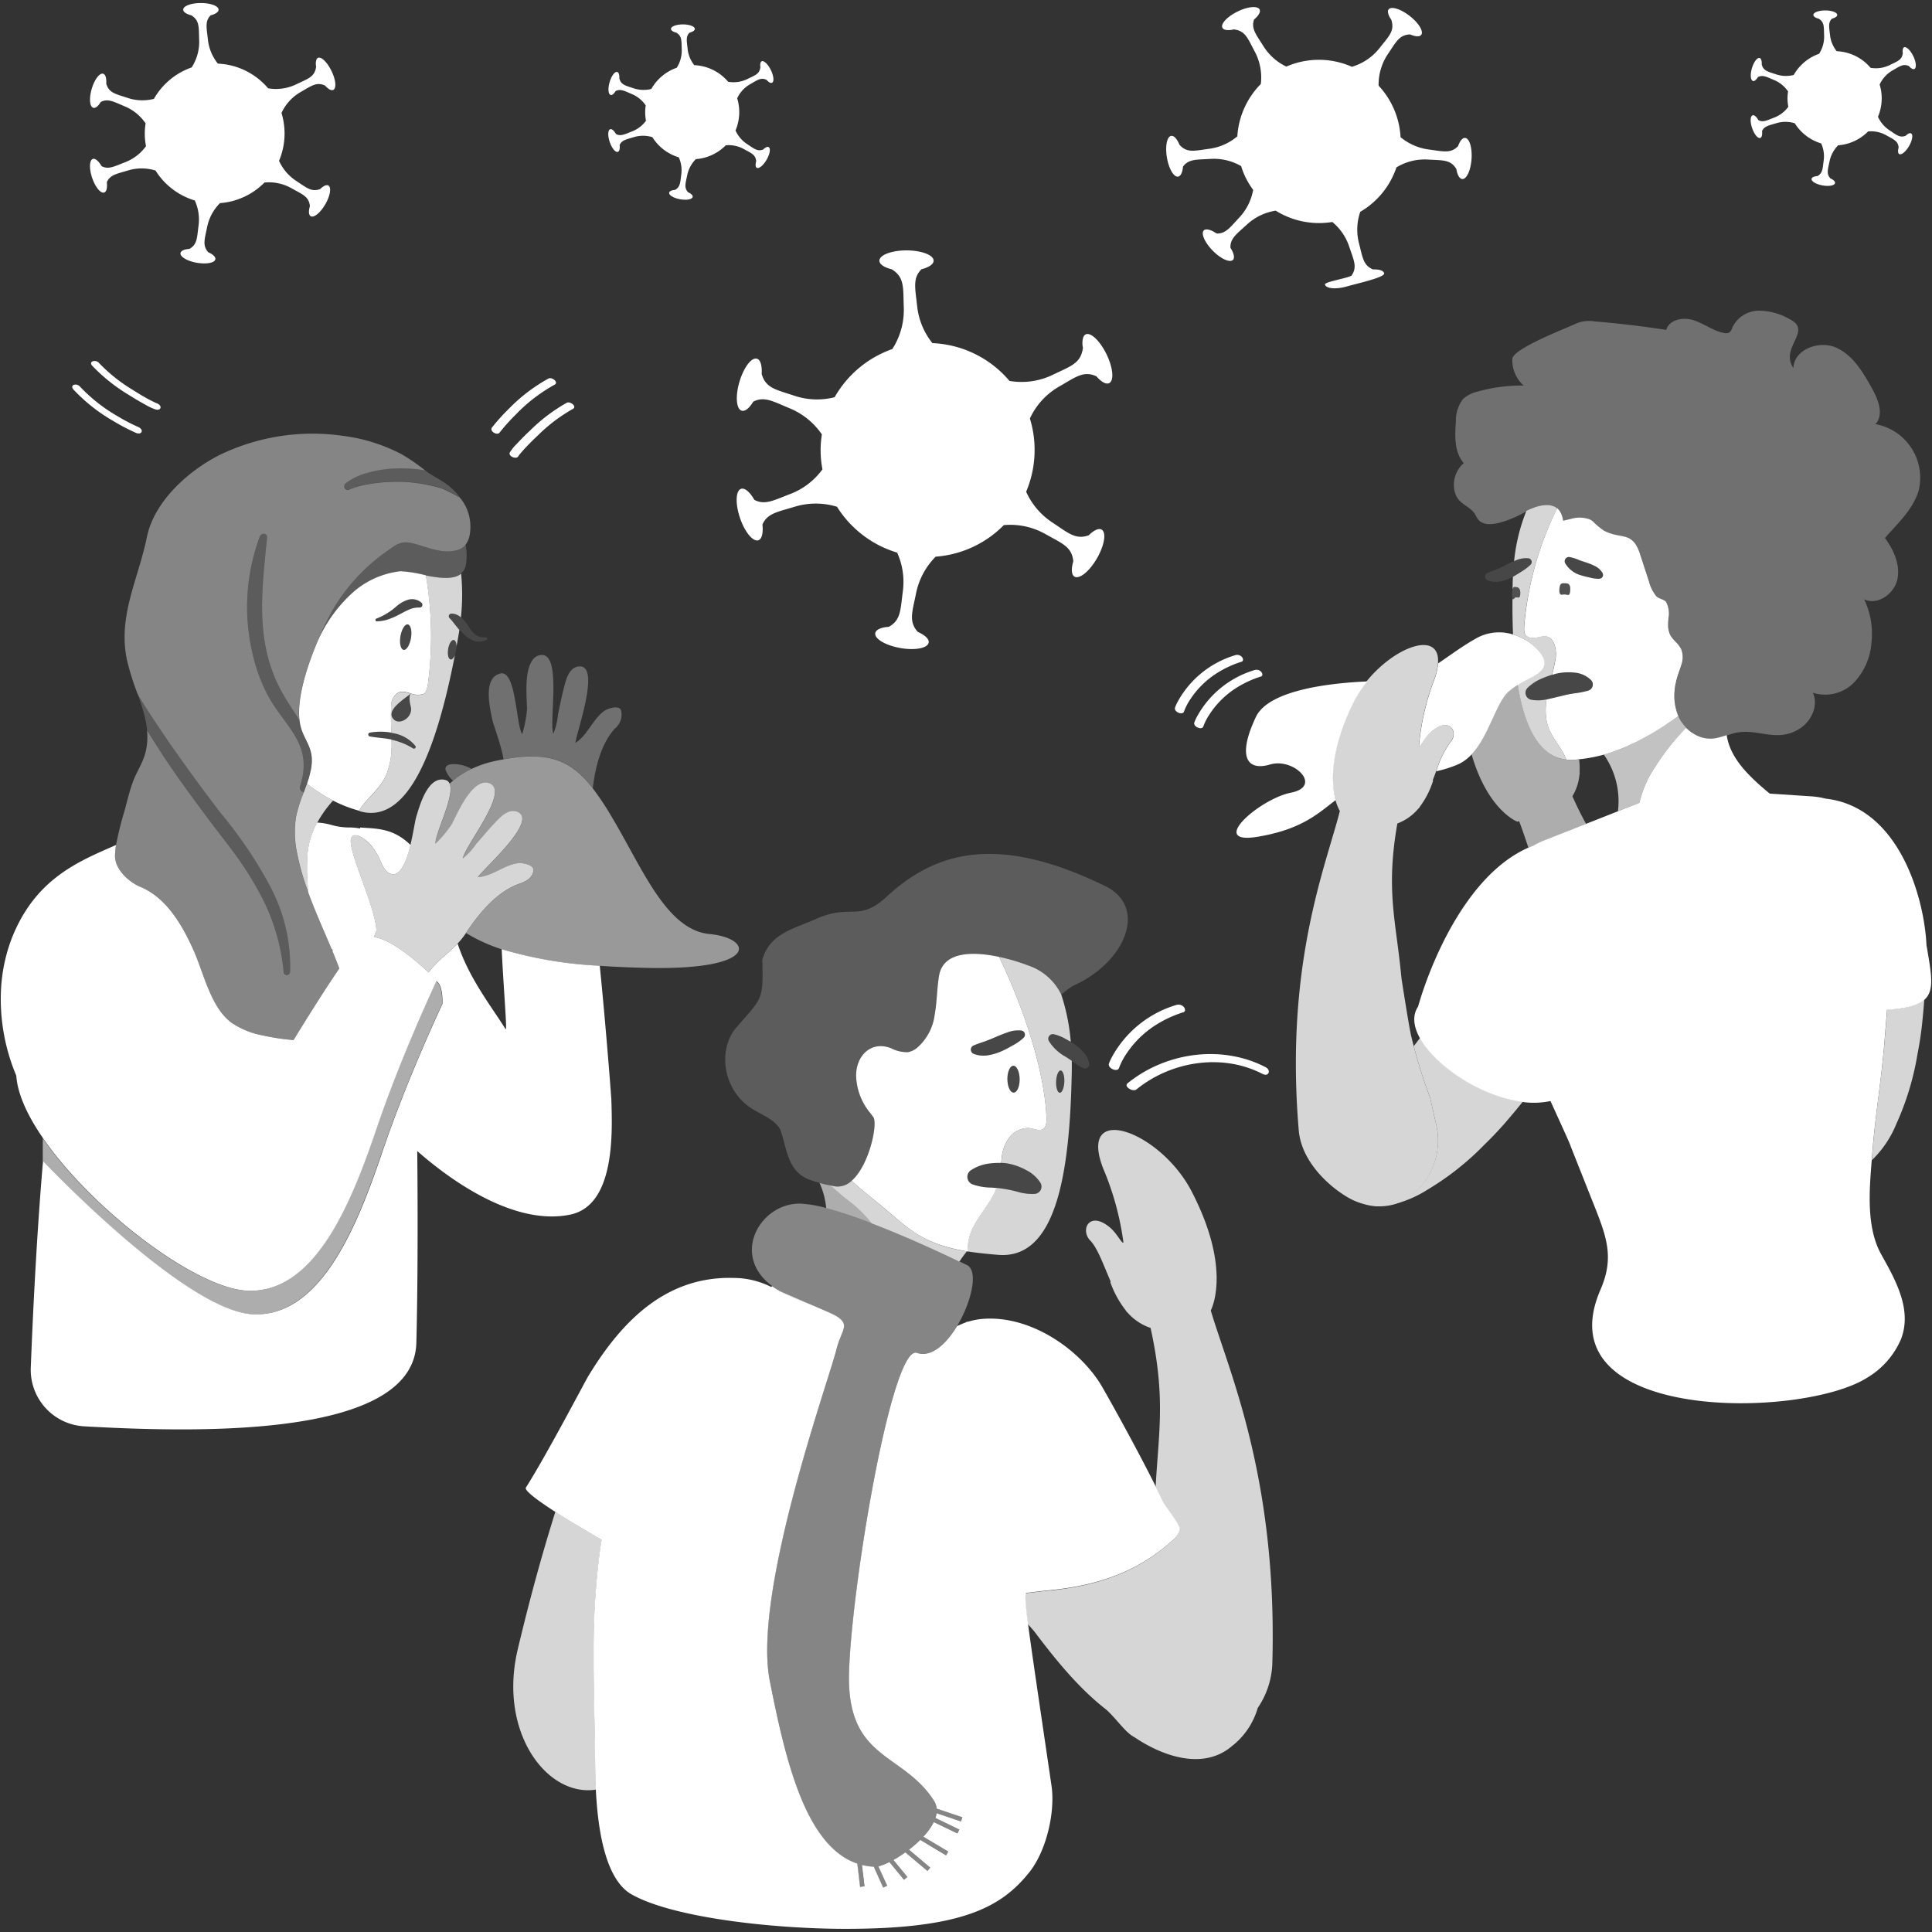 <svg viewBox="0 0 300 300" xmlns="http://www.w3.org/2000/svg"><rect x="0" y="0" width="300" height="300" fill="#333333" stroke="none"/><g fill="#fff"><path d="m 92.49 276.42 c -.01 -.2 -.01 -.39 -.02 -.58 -.01 -.22 -.01 -.43 -.01 -.64 0 -.15 -.01 -.3 -.01 -.44 0 -.34 -.01 -.66 -.01 -.96 -.03 -3.58 -.13 -7.19 -.19 -10.82 q -.04 -2.18 -.05 -4.36 -.01 -1.09 0 -2.18 a 117.29 117.29 0 0 1 .92 -15.2 q .14 -1.08 .32 -2.15 c -.53 -.3 -1.08 -.62 -1.64 -.95 l -.2 -.12 c -.54 -.32 -1.09 -.64 -1.64 -.97 l -.25 -.15 q -.82 -.5 -1.63 -1 l -.21 -.13 c -.55 -.34 -1.09 -.68 -1.6 -1.01 l -.03 -.02 c -2.18 6.93 -4.07 13.9 -5.84 21.35 -3.07 12.87 4.52 22.99 12.14 21.8 0 -.08 -.01 -.16 -.01 -.24 -.01 -.22 -.02 -.43 -.03 -.63 s 0 -.39 -.01 -.6 z" opacity=".8"/><path d="m 188.01 203.49 c .44 -.91 2.97 -7.05 -2.99 -18.52 -4.9 -9.42 -17.78 -13.97 -13.71 -3.51 a 44.27 44.27 0 0 1 3.14 11.49 c -.31 .15 -.98 -1.43 -2.15 -2.39 -3.16 -2.61 -4.62 .42 -2.99 2.09 1.1 1.12 2.01 3.7 3.16 6.36 l -.06 .08 a 15.32 15.32 0 0 0 2.37 4.35 c .07 .11 .14 .22 .22 .33 l .01 -.04 a 8.27 8.27 0 0 0 3.65 2.47 c 2.4 10.88 1.22 16.42 .79 24.68 .4 .8 .76 1.55 1.08 2.24 .29 .62 2.76 3.75 2.64 4.42 a 3.28 3.28 0 0 1 -1.18 1.73 c -.22 .2 -.44 .37 -.66 .56 -4.67 4.03 -10.08 6.02 -16.14 6.88 -.07 .01 -.14 .02 -.21 .03 -.67 .09 -1.35 .18 -2.03 .24 -.59 .06 -1.18 .12 -1.76 .19 l -.17 .02 -.21 .03 -1.4 .16 -.07 .01 c -.27 .03 -.22 1.23 .24 4.79 .52 .56 .93 1.02 1.14 1.3 3.34 4.43 6.87 8.73 11.01 11.95 1.54 1.33 3.01 3.62 4.44 4.33 4.14 2.81 10.59 5.27 15.14 1.36 a 11.55 11.55 0 0 0 3.99 -5.91 13.09 13.09 0 0 0 2.26 -6.69 c .87 -29.07 -6.83 -45.75 -9.55 -55.03 z" opacity=".8"/><path d="m 132.31 183.4 l -.08 -.04 a 3.14 3.14 0 0 1 -2.41 .88 c -.43 -.07 -.86 -.15 -1.28 -.24 .95 .31 .9 .7 3.87 2.96 a 19.16 19.16 0 0 1 2.94 3 c 5.57 2.13 11.25 4.8 13.62 5.94 .4 -.6 .79 -1.13 1.16 -1.58 -6.83 -1.13 -8.87 -3.42 -13.17 -6.99 -1.57 -1.32 -3.15 -2.54 -4.65 -3.93 z" opacity=".8"/><path d="m 132.42 186.95 c -2.97 -2.26 -2.92 -2.65 -3.87 -2.96 h -.02 c -.45 -.1 -.88 -.2 -1.27 -.31 a 12.28 12.28 0 0 1 1.03 3.91 67.68 67.68 0 0 1 6.67 2.2 l .41 .16 a 19.17 19.17 0 0 0 -2.95 -3 z" opacity=".6"/><path d="m 159.67 149.92 a 31.28 31.28 0 0 0 -4.54 -1.34 c 3.54 7.24 7 17.24 7.36 24.75 .03 .56 .07 1.62 -.5 1.96 -.74 .45 -1.58 -.18 -2.41 -.14 a 3.83 3.83 0 0 0 -2.5 1.05 6.14 6.14 0 0 0 -1.53 3.64 c -.03 .24 -.06 .48 -.08 .73 a 7.46 7.46 0 0 1 1.02 .1 9.58 9.58 0 0 1 2.89 1.04 5.6 5.6 0 0 1 2.17 1.94 1.14 1.14 0 0 1 -.88 1.74 h -.04 a 7.78 7.78 0 0 1 -2.62 -.33 20.04 20.04 0 0 0 -2.18 -.46 c -.38 -.06 -.77 -.11 -1.17 -.15 -.09 .29 -.19 .57 -.31 .89 q -.36 .7 -.79 1.35 c -1.27 1.98 -2.85 3.82 -3.21 6.11 a 6.17 6.17 0 0 0 -.01 1.53 c 1.43 .25 4.43 .51 4.51 .51 9.09 .88 11.33 -12.35 11.58 -28.92 .01 -.29 0 -.57 0 -.86 v -.33 c -.31 -.22 -.62 -.42 -.96 -.64 a 7.05 7.05 0 0 1 -2.62 -2.47 .72 .72 0 0 1 .81 -1.02 l .03 .01 a 6.46 6.46 0 0 1 1.6 .62 c .32 .17 .65 .36 .98 .55 a 31.73 31.73 0 0 0 -1.48 -7.35 8.81 8.81 0 0 0 -5.12 -4.51 z m 5.01 16.31 c .35 -.02 .62 .75 .59 1.7 s -.34 1.74 -.69 1.75 -.62 -.75 -.59 -1.7 .34 -1.74 .69 -1.75 z" opacity=".8"/><path d="m 154.36 185.34 c .12 -.31 .21 -.6 .31 -.89 a .63 .63 0 0 1 -.11 -.01 c -.08 .33 -.15 .63 -.2 .9 z"/><path d="m 162.49 173.33 c -.36 -7.51 -3.82 -17.51 -7.36 -24.75 -3.96 -.84 -8.67 -.92 -9.32 2.95 -.33 1.99 -.31 4.03 -.67 6.01 a 8.19 8.19 0 0 1 -2.79 5.21 3.12 3.12 0 0 1 -1.38 .63 5.45 5.45 0 0 1 -2.64 -.63 c -3.17 -1.2 -5.47 1.3 -5.39 4.4 a 9.5 9.5 0 0 0 2.18 5.67 c .17 .21 .33 .43 .49 .65 .72 1.03 -.62 7.47 -3.36 9.87 l -.02 .02 .08 .04 c 1.5 1.39 3.08 2.61 4.65 3.92 4.31 3.58 6.2 5.8 13.17 6.99 .1 .02 .14 .02 .23 .04 a 6.23 6.23 0 0 1 .01 -1.53 c .35 -2.3 1.94 -4.14 3.21 -6.11 q .43 -.66 .79 -1.35 c .12 -.31 .21 -.6 .3 -.89 a .63 .63 0 0 1 -.11 -.01 c -.3 -.03 -.6 -.06 -.92 -.06 a 8.86 8.86 0 0 1 -2.64 -.5 1.24 1.24 0 0 1 -.26 -2.17 6.56 6.56 0 0 1 2.66 -1.03 11.3 11.3 0 0 1 2.06 -.12 c .03 -.24 .05 -.49 .08 -.73 a 6.14 6.14 0 0 1 1.53 -3.64 3.83 3.83 0 0 1 2.5 -1.05 c .84 -.04 1.68 .59 2.41 .14 .58 -.35 .54 -1.41 .51 -1.97 z m -5.09 -3.67 c -.53 0 -.96 -.94 -.97 -2.09 s .41 -2.08 .93 -2.08 .96 .94 .97 2.09 -.41 2.08 -.93 2.08 z m 1.56 -8.53 l -.02 .02 a 7.64 7.64 0 0 1 -1.6 1.14 c -.56 .31 -1.14 .65 -1.78 .93 a 8.89 8.89 0 0 1 -2.11 .64 4.22 4.22 0 0 1 -2.26 -.22 .7 .7 0 0 1 0 -1.3 l .04 -.02 c .62 -.26 1.17 -.43 1.71 -.62 s 1.08 -.42 1.66 -.67 1.2 -.5 1.86 -.73 a 4.7 4.7 0 0 1 2.13 -.28 .65 .65 0 0 1 .37 1.11 z"/><path d="m 164.57 169.68 c .35 -.02 .67 -.8 .69 -1.75 s -.23 -1.71 -.59 -1.7 -.66 .8 -.69 1.75 .24 1.71 .59 1.7 z" opacity=".1"/><path d="m 157.36 165.49 c -.53 0 -.94 .93 -.93 2.08 s .45 2.09 .97 2.09 .94 -.93 .93 -2.08 -.44 -2.09 -.97 -2.09 z" opacity=".1"/><path d="m 129.82 184.24 a 3.14 3.14 0 0 0 2.41 -.88 l .02 -.02 c 2.74 -2.4 4.08 -8.84 3.36 -9.87 -.16 -.22 -.32 -.44 -.49 -.65 a 9.5 9.5 0 0 1 -2.18 -5.67 c -.08 -3.1 2.22 -5.59 5.39 -4.4 a 5.45 5.45 0 0 0 2.64 .63 3.12 3.12 0 0 0 1.38 -.63 8.19 8.19 0 0 0 2.79 -5.21 c .36 -1.99 .34 -4.02 .67 -6.01 .65 -3.87 5.36 -3.79 9.32 -2.95 a 31.28 31.28 0 0 1 4.54 1.34 8.81 8.81 0 0 1 5.13 4.53 v .01 a 11.28 11.28 0 0 1 1.84 -1.39 c 8.24 -3.68 11.59 -12.26 4.98 -15.48 -16.06 -7.83 -25.87 -5.82 -33.9 1.61 -4.42 4.1 -5.54 1 -11.13 3.55 -3.43 1.52 -7.05 2.21 -8.22 6.28 .18 6.69 -.06 5.81 -4.41 10.98 -2.59 3.79 -1.33 9.47 2.67 12.06 1.59 1.03 3.61 1.7 4.52 3.3 1 2.73 1.04 6.31 4.29 7.71 a 15.29 15.29 0 0 0 1.81 .59 c .61 .13 1 .22 1.3 .31 .41 .1 .84 .19 1.27 .26 z" opacity=".2"/><path d="m 153.4 180.69 a 6.56 6.56 0 0 0 -2.66 1.03 1.24 1.24 0 0 0 .26 2.18 h .01 a 8.86 8.86 0 0 0 2.62 .49 c .33 .01 .63 .03 .92 .06 a .62 .62 0 0 1 .11 .01 c .4 .04 .79 .09 1.17 .15 a 20.04 20.04 0 0 1 2.18 .46 7.78 7.78 0 0 0 2.62 .33 h .04 a 1.14 1.14 0 0 0 .88 -1.74 5.6 5.6 0 0 0 -2.17 -1.94 9.58 9.58 0 0 0 -2.89 -1.04 7.46 7.46 0 0 0 -1.02 -.1 11.3 11.3 0 0 0 -2.07 .11 z" opacity=".1"/><path d="m 151.2 163.64 a 4.22 4.22 0 0 0 2.26 .22 8.89 8.89 0 0 0 2.11 -.64 c .64 -.29 1.22 -.62 1.78 -.93 a 7.64 7.64 0 0 0 1.6 -1.14 l .02 -.02 a .65 .65 0 0 0 -.37 -1.11 4.7 4.7 0 0 0 -2.13 .28 c -.66 .23 -1.28 .48 -1.86 .73 s -1.12 .49 -1.66 .67 -1.09 .36 -1.71 .62 l -.04 .02 a .7 .7 0 0 0 0 1.3 z" opacity=".1"/><path d="m 168.25 163.4 a 7.39 7.39 0 0 0 -1.45 -1.29 c -.18 -.12 -.35 -.22 -.52 -.32 -.33 -.2 -.66 -.38 -.98 -.55 a 6.46 6.46 0 0 0 -1.6 -.62 l -.03 -.01 a .72 .72 0 0 0 -.81 1.02 7.05 7.05 0 0 0 2.62 2.47 c .34 .22 .65 .42 .96 .64 .11 .08 .22 .15 .32 .23 a 6.84 6.84 0 0 0 1.42 .88 l .03 .01 a .66 .66 0 0 0 .92 -.72 3.52 3.52 0 0 0 -.88 -1.74 z" opacity=".1"/><path d="m 172.2 165.14 c -.25 .74 1.31 1.41 1.56 .7 a 10.19 10.19 0 0 1 1.16 -2.23 15.33 15.33 0 0 1 4.35 -4.32 18.11 18.11 0 0 1 4.49 -2.11 c .4 -.13 .25 -.62 .04 -.84 a 1.12 1.12 0 0 0 -1.15 -.29 16.89 16.89 0 0 0 -10.08 8.25 6.98 6.98 0 0 0 -.37 .84 z"/><path d="m 175.09 168.21 c -.63 .51 .81 1.41 1.38 .95 5.41 -4.4 13.35 -5.64 19.58 -2.4 .94 .49 1.39 -.56 .47 -1.05 -6.82 -3.54 -15.5 -2.32 -21.43 2.5 z"/><path d="m 180.56 233.1 c -.32 -.69 -.69 -1.44 -1.08 -2.24 -3.07 -6.19 -8.02 -15.03 -8.68 -16.08 -3.47 -5.46 -10.88 -10.53 -18.12 -9.99 a 10.62 10.62 0 0 0 -2.31 .43 .9 .9 0 0 0 -.49 .16 11.89 11.89 0 0 0 -1.27 .54 c -1.48 2.45 -3.45 4.38 -5.4 4.31 a 2.86 2.86 0 0 1 -.84 -.16 .63 .63 0 0 0 -.36 -.01 c -3.87 .98 -9.77 36.29 -10.17 49.59 -.41 13.73 8.33 12.35 13.19 19.97 a 2.73 2.73 0 0 1 .42 1.22 l 3.99 1.34 -.22 .65 -3.79 -1.27 a 4.03 4.03 0 0 1 -.17 .73 l 3.71 1.8 -.3 .61 -3.67 -1.77 a 9.58 9.58 0 0 1 -1.62 2.27 l 3.88 2.31 -.35 .59 -4.01 -2.4 a 19.03 19.03 0 0 1 -1.75 1.52 l 3.3 2.79 -.44 .52 -3.43 -2.89 a 20.07 20.07 0 0 1 -1.85 1.18 l 2.17 2.64 -.53 .43 -2.26 -2.75 a 8.24 8.24 0 0 1 -1.72 .67 l 1.37 3.01 -.62 .28 -1.46 -3.23 a 9.86 9.86 0 0 1 -1.84 -.28 l .4 3.32 -.68 .08 h -.01 l -.43 -3.61 c -8.02 -2.71 -11.13 -15.95 -13.59 -28.39 -2.71 -13.73 9.16 -46.63 10.34 -51.4 .38 -1.53 .92 -2.48 1.11 -3.2 .29 -1.05 -.14 -1.63 -2.82 -2.85 l -1.46 -.63 c -1.02 -.43 -2.25 -.93 -3.75 -1.53 -.03 -.01 -.06 -.03 -.09 -.04 l -.09 -.04 a 15.17 15.17 0 0 1 -1.76 -.86 11.99 11.99 0 0 1 -1.12 -.73 l -.14 .13 a 12.92 12.92 0 0 0 -5.75 -1.4 c -10.49 -.34 -17.4 6.61 -22.63 15.21 -.55 .9 -6.51 12.32 -9.71 17.34 -.28 .44 1.8 1.99 4.58 3.78 .51 .33 1.05 .67 1.6 1.01 l .21 .13 c .54 .33 1.08 .66 1.63 .99 l .25 .15 c .55 .33 1.1 .66 1.64 .97 l .2 .12 c .56 .33 1.11 .65 1.64 .95 q -.18 1.07 -.32 2.15 a 117.36 117.36 0 0 0 -.92 15.2 v 2.18 q .01 2.18 .05 4.36 c .06 3.63 .16 7.24 .19 10.82 0 .3 .01 .62 .01 .96 0 .14 0 .29 .01 .44 0 .21 .01 .42 .01 .64 0 .19 .01 .38 .02 .58 s .01 .41 .02 .61 .02 .42 .03 .63 c .28 5.92 1.33 14.12 5.58 16.51 6.43 3.62 21.83 5.3 32.78 5.34 18.49 .06 24.62 -3.36 28.95 -8.77 2.69 -3.36 4.05 -9.39 3.46 -13.44 -1.94 -13.21 -3.09 -20.89 -3.65 -25.17 -.46 -3.56 -.5 -4.76 -.24 -4.79 l .07 -.01 1.4 -.16 .21 -.03 .17 -.02 c .59 -.07 1.17 -.13 1.76 -.19 .69 -.07 1.36 -.15 2.03 -.24 .07 -.01 .14 -.02 .21 -.03 6.06 -.86 11.47 -2.85 16.14 -6.88 .22 -.19 .44 -.36 .66 -.56 a 3.29 3.29 0 0 0 1.18 -1.73 c .1 -.65 -2.37 -3.77 -2.66 -4.39 z"/><path d="m 121 200.45 l 5.7 2.47 c .54 .23 1.04 .44 1.46 .63 .91 .43 3.42 1.19 2.82 2.85 -.2 .72 -.73 1.67 -1.11 3.2 -1.19 4.78 -13.06 37.67 -10.34 51.4 2.46 12.44 5.57 25.68 13.59 28.39 l .43 3.61 .67 -.08 -.4 -3.32 a 9.84 9.84 0 0 0 1.85 .28 l 1.46 3.22 .62 -.28 -1.36 -3.01 a 8.26 8.26 0 0 0 1.72 -.67 l 2.26 2.75 .52 -.43 -2.17 -2.64 a 19.86 19.86 0 0 0 1.87 -1.17 l 3.42 2.89 .44 -.52 -3.3 -2.79 a 18.91 18.91 0 0 0 1.75 -1.53 l 4.02 2.39 .35 -.59 -3.88 -2.31 a 9.63 9.63 0 0 0 1.61 -2.27 l 3.67 1.77 .3 -.61 -3.71 -1.8 a 4.06 4.06 0 0 0 .17 -.73 l 3.79 1.27 .22 -.65 -3.99 -1.34 a 2.71 2.71 0 0 0 -.42 -1.22 c -4.85 -7.62 -13.59 -6.24 -13.18 -19.97 .4 -13.31 6.3 -48.64 10.17 -49.59 a .63 .63 0 0 1 .36 .01 h .01 a 2.83 2.83 0 0 0 .83 .16 c 1.95 .07 3.91 -1.87 5.39 -4.31 2.25 -3.71 3.36 -8.6 1.54 -9.47 0 0 -.42 -.21 -1.16 -.56 -2.37 -1.14 -8.05 -3.8 -13.62 -5.94 l -.41 -.16 a 67.79 67.79 0 0 0 -6.67 -2.2 18.59 18.59 0 0 0 -4 -.68 c -6.17 -.15 -10.94 7.94 -4.39 12.8 a 11.83 11.83 0 0 0 1.1 .75 z" opacity=".4"/></g><path d="m 142.01 210.06 a .63 .63 0 0 1 .36 .01" fill="none"/><path d="m 142.01 210.06 a .63 .63 0 0 1 .36 .01" fill="none"/><g fill="#fff"><path d="m 119.53 261.01 c -2.71 -13.73 9.16 -46.63 10.34 -51.4 .38 -1.53 .92 -2.48 1.11 -3.2 .6 -1.66 -1.92 -2.42 -2.82 -2.85 2.68 1.22 3.11 1.8 2.82 2.85 -.2 .72 -.73 1.67 -1.11 3.2 -1.19 4.78 -13.06 37.67 -10.34 51.4 2.46 12.44 5.57 25.68 13.59 28.39 l .43 3.61 h .01 l -.43 -3.61 c -8.03 -2.72 -11.14 -15.95 -13.6 -28.39 z"/><path d="m 119.53 261.01 c -2.71 -13.73 9.16 -46.63 10.34 -51.4 .38 -1.53 .92 -2.48 1.11 -3.2 .6 -1.66 -1.92 -2.42 -2.82 -2.85 2.68 1.22 3.11 1.8 2.82 2.85 -.2 .72 -.73 1.67 -1.11 3.2 -1.19 4.78 -13.06 37.67 -10.34 51.4 2.46 12.44 5.57 25.68 13.59 28.39 l .43 3.61 h .01 l -.43 -3.61 c -8.03 -2.72 -11.14 -15.95 -13.6 -28.39 z" opacity=".4"/><path d="m 121 200.45 a 11.86 11.86 0 0 1 -1.12 -.74 11.99 11.99 0 0 0 1.12 .73 z"/><path d="m 121 200.45 a 11.86 11.86 0 0 1 -1.12 -.74 11.99 11.99 0 0 0 1.12 .73 z" opacity=".4"/><path d="m 142.9 285.7 l 4.02 2.38 z"/><path d="m 142.9 285.7 l 4.02 2.38 z" opacity=".4"/><path d="m 133.83 289.6 a 9.86 9.86 0 0 0 1.84 .28 l 1.46 3.23 -1.46 -3.22 a 9.79 9.79 0 0 1 -1.84 -.29 z"/><path d="m 133.83 289.6 a 9.86 9.86 0 0 0 1.84 .28 l 1.46 3.23 -1.46 -3.22 a 9.79 9.79 0 0 1 -1.84 -.29 z" opacity=".4"/><path d="m 138.12 289.14 l 2.26 2.75 z"/><path d="m 138.12 289.14 l 2.26 2.75 z" opacity=".4"/><path d="m 145 282.92 l 3.66 1.77 h .01 z"/><path d="m 145 282.92 l 3.66 1.77 h .01 z" opacity=".4"/><path d="m 140.58 287.64 l 3.43 2.89 v -.01 l -3.42 -2.88 z"/><path d="m 140.58 287.64 l 3.43 2.89 v -.01 l -3.42 -2.88 z" opacity=".4"/><path d="m 142.01 210.06 a .63 .63 0 0 1 .36 .01 2.86 2.86 0 0 0 .84 .16 2.83 2.83 0 0 1 -.83 -.16 .62 .62 0 0 0 -.37 -.01 z"/><path d="m 142.01 210.06 a .63 .63 0 0 1 .36 .01 2.86 2.86 0 0 0 .84 .16 2.83 2.83 0 0 1 -.83 -.16 .62 .62 0 0 0 -.37 -.01 z" opacity=".4"/><path d="m 122.76 201.31 l .09 .04 c .03 .01 .06 .03 .09 .04 1.5 .6 2.73 1.1 3.75 1.53 l -5.7 -2.47 a 15.21 15.21 0 0 0 1.77 .86 z"/><path d="m 122.76 201.31 l .09 .04 c .03 .01 .06 .03 .09 .04 1.5 .6 2.73 1.1 3.75 1.53 l -5.7 -2.47 a 15.21 15.21 0 0 0 1.77 .86 z" opacity=".4"/><path d="m 145.43 281.56 l 3.78 1.26 -3.78 -1.27 z"/><path d="m 145.43 281.56 l 3.78 1.26 -3.78 -1.27 z" opacity=".4"/><path d="m 292.62 161.91 c -.46 5.64 -1.42 11.23 -1.85 16.87 -.04 .45 -.07 .91 -.11 1.38 a 16.4 16.4 0 0 0 3.79 -5.61 43.1 43.1 0 0 0 3.3 -10.89 53.35 53.35 0 0 0 .81 -5.66 c .1 -.96 .17 -1.86 .24 -2.76 -.99 .86 -2.77 1.32 -5.76 1.52 z" opacity=".8"/><path d="m 245.27 120.19 l .03 .02 c 0 -.12 -.01 -.24 -.02 -.36 a 11.02 11.02 0 0 0 -.08 -1.94 c -.28 .03 -.57 .08 -.86 .09 a 6.85 6.85 0 0 1 -1.1 -.04 c -4.23 -.46 -6.48 -5.06 -7.55 -11.63 a 10.18 10.18 0 0 0 -1.44 1.04 c -1.97 1.73 -3.05 6.85 -5.75 9.74 2.51 8.72 7.08 10.47 7.08 10.47 l .32 -.05 c .45 1.19 .92 2.57 1.43 4.11 .27 -.12 .54 -.23 .82 -.34 a 11.63 11.63 0 0 1 1.63 -.8 l 6.51 -2.56 c -.71 -1.28 -1.42 -2.71 -2.13 -4.3 a 7.88 7.88 0 0 0 1.11 -3.45 z" opacity=".6"/><path d="m 220.53 161.15 l -1 1.29 a 76.09 76.09 0 0 0 2.53 7.97 l .89 3.93 a 10.95 10.95 0 0 1 -3.59 11.15 8.56 8.56 0 0 1 -3.17 1.56 17.52 17.52 0 0 0 5.44 -2.3 43.15 43.15 0 0 0 8.92 -7.06 53.8 53.8 0 0 0 3.89 -4.18 c .72 -.84 1.37 -1.64 2.02 -2.44 -6.38 -.81 -13.51 -5.53 -15.93 -9.92 z" opacity=".8"/><path d="m 239.58 78.47 h .01 a 4.03 4.03 0 0 1 .61 -.05 h .02 a 2.74 2.74 0 0 1 1.12 .22 l .01 .01 a 2.04 2.04 0 0 1 .47 .29 2.06 2.06 0 0 1 .31 .33 l .01 .01 a 2.54 2.54 0 0 1 .24 .39 c .01 .02 .02 .03 .03 .05 a 3.25 3.25 0 0 1 .17 .44 c .01 .03 .03 .06 .04 .1 a 4.5 4.5 0 0 1 .13 .63 c .36 -.08 .74 -.18 1.14 -.27 a 4.74 4.74 0 0 1 2.94 .04 2.41 2.41 0 0 1 .51 .31 11.79 11.79 0 0 0 1.73 1.45 q .25 .13 .48 .23 c .16 .07 .31 .13 .46 .18 a 8.12 8.12 0 0 0 .85 .24 c .3 .07 .59 .12 .86 .17 q .2 .04 .39 .08 a 4.1 4.1 0 0 1 .66 .2 2.72 2.72 0 0 1 .31 .15 2.58 2.58 0 0 1 .23 .15 2.98 2.98 0 0 1 .84 .98 c .06 .11 .13 .24 .19 .37 a 8.24 8.24 0 0 1 .36 .93 l 1.37 4.21 a 6.09 6.09 0 0 0 1.15 2.31 c .37 .39 1.25 .5 1.52 .9 a 3.77 3.77 0 0 1 .37 2.45 10.97 10.97 0 0 0 -.06 1.36 3.35 3.35 0 0 0 .16 .86 2.6 2.6 0 0 0 .14 .4 3.28 3.28 0 0 0 .4 .59 c .17 .21 .36 .4 .54 .6 a 4.13 4.13 0 0 1 .8 1.08 3.5 3.5 0 0 1 -.01 2.48 c -.15 .51 -.34 1.01 -.51 1.5 -.09 .26 -.17 .52 -.23 .79 -.05 .19 -.09 .39 -.13 .58 -.02 .08 -.04 .15 -.05 .23 -.05 .27 -.08 .54 -.11 .81 a 8.01 8.01 0 0 0 .58 3.99 c .02 .04 .03 .08 .05 .12 a 6.1 6.1 0 0 0 .47 .82 c .05 .08 .11 .15 .17 .22 a 6.26 6.26 0 0 0 .44 .53 c .11 .11 .21 .22 .33 .33 l .15 .14 a 6.09 6.09 0 0 0 .57 .43 c .06 .04 .11 .07 .17 .1 .16 .1 .33 .19 .49 .28 l .18 .09 a 5.48 5.48 0 0 0 .67 .25 l .12 .03 a 4.77 4.77 0 0 0 .61 .12 c .07 .01 .13 .02 .2 .02 a 4.5 4.5 0 0 0 .73 .01 5.72 5.72 0 0 0 .81 -.14 l .17 -.04 c .26 -.07 .51 -.14 .76 -.22 l .44 -.14 c .44 -.14 .88 -.29 1.33 -.39 3.5 -.78 6.56 1.68 10.13 -.77 1.73 -1.18 2.76 -3.56 1.88 -5.46 a 6.28 6.28 0 0 0 6.41 -1.61 10.08 10.08 0 0 0 2.7 -6.28 12.24 12.24 0 0 0 -1.15 -6.62 c 2.08 1 4.67 -.84 5.16 -3.09 s -.56 -4.57 -1.93 -6.43 c 2.01 -2.3 4.4 -4.47 5.25 -7.41 a 8.46 8.46 0 0 0 -6.28 -10.18 c -.15 -.04 -.3 -.07 -.44 -.09 1.35 -1.46 .44 -3.79 -.52 -5.52 -1.4 -2.52 -2.97 -5.21 -5.61 -6.37 s -6.52 .29 -6.61 3.17 c -2.16 -3.12 2.92 -5.71 -.43 -7.5 a 9.85 9.85 0 0 0 -4.9 -1.4 4.6 4.6 0 0 0 -4.14 2.59 1.59 1.59 0 0 1 -.48 .79 1.15 1.15 0 0 1 -.85 .08 c -1.66 -.32 -3.06 -1.44 -4.67 -1.97 s -3.82 -.13 -4.28 1.5 q -5.52 -.86 -11.09 -1.32 a 5.33 5.33 0 0 0 -2.76 .27 c -1.66 .79 -10.06 3.97 -10.05 5.59 a 5.31 5.31 0 0 0 1.76 4.1 24.77 24.77 0 0 0 -7.12 .93 4.95 4.95 0 0 0 -2.3 1.17 5.53 5.53 0 0 0 -1.1 3.51 c -.17 2.24 -.26 4.74 1.22 6.43 a 4.48 4.48 0 0 0 -1.41 4.41 c .45 1.78 1.69 1.95 2.79 3.05 .67 .66 .57 1.39 1.56 1.82 1.7 .74 5.01 -.8 6.49 -1.62 a 11.01 11.01 0 0 1 1.56 -.71 l .07 -.03 a 6.86 6.86 0 0 1 1.23 -.36 z" opacity=".3"/><path d="m 261.3 112.36 c -.06 -.07 -.11 -.14 -.17 -.22 a 5.82 5.82 0 0 1 -.47 -.82 c -.02 -.04 -.03 -.08 -.05 -.12 l -.01 .01 c -.31 .22 -.62 .44 -.93 .65 l -.15 .1 q -.43 .29 -.85 .57 l -.05 .03 -.12 .08 -.07 .04 q -.4 .26 -.79 .5 l -.3 .18 c -.24 .15 -.49 .3 -.73 .44 l -.04 .02 -.15 .09 -.18 .11 c -.22 .13 -.44 .26 -.66 .38 -.16 .09 -.32 .17 -.48 .26 l -.56 .3 -.02 .01 -.11 .06 q -.35 .18 -.7 .35 l -.21 .11 c -.31 .14 -.62 .28 -.92 .41 l -.15 .07 -.02 .01 -.09 .04 q -.5 .21 -1 .4 l -.17 .06 c -.16 .06 -.32 .11 -.48 .17 -.12 .04 -.24 .09 -.36 .13 l -.09 .03 -.19 .06 q -.45 .15 -.91 .28 l -.08 .02 a 12.63 12.63 0 0 1 2.2 8.74 l -.01 .07 3.35 -1.32 a 16.9 16.9 0 0 1 2.49 -5.66 37.6 37.6 0 0 1 4.75 -6 c -.03 -.03 -.06 -.08 -.09 -.11 a 6.68 6.68 0 0 1 -.43 -.53 z" opacity=".7"/><path d="m 283.47 124.01 a 12.24 12.24 0 0 0 -2.16 -.35 l -6.5 -.43 c -3.82 -3.12 -6.19 -5.8 -6.69 -9.08 -.15 .05 -.3 .1 -.44 .14 -.25 .08 -.51 .16 -.76 .22 l -.17 .04 a 5.83 5.83 0 0 1 -.81 .14 4.51 4.51 0 0 1 -.74 -.01 c -.07 -.01 -.13 -.01 -.2 -.02 a 4.79 4.79 0 0 1 -.61 -.12 c -.04 -.01 -.08 -.02 -.12 -.03 a 5.48 5.48 0 0 1 -.67 -.25 c -.06 -.03 -.12 -.06 -.18 -.09 q -.25 -.13 -.49 -.28 c -.06 -.04 -.11 -.07 -.17 -.1 a 5.84 5.84 0 0 1 -.57 -.43 c -.05 -.04 -.1 -.09 -.15 -.14 -.08 -.07 -.16 -.14 -.23 -.22 a 37.43 37.43 0 0 0 -4.75 6 16.89 16.89 0 0 0 -2.49 5.66 l -3.35 1.32 -4.97 1.96 -6.51 2.56 a 11.74 11.74 0 0 0 -1.63 .8 c -.28 .1 -.55 .22 -.82 .34 -9.72 4.3 -15.29 18.3 -17.09 24.66 -.93 1.39 -.71 3.11 .27 4.88 2.42 4.39 9.55 9.11 15.93 9.93 a 12.63 12.63 0 0 0 4.36 -.14 c 1.37 3.02 3.16 6.9 3.15 7.07 l 3.57 8.99 c 1.98 4.99 3.22 8.22 1.05 13.21 -8.98 20.69 31.18 20.14 41.37 13.71 a 12.87 12.87 0 0 0 5.28 -5.99 c 1.8 -4.63 -.9 -9.29 -3.08 -13.21 -2.29 -4.13 -1.85 -9.78 -1.46 -14.55 .04 -.47 .08 -.93 .11 -1.38 .44 -5.64 1.4 -11.23 1.85 -16.87 l .42 -5.15 c 3 -.2 4.77 -.66 5.76 -1.52 1.69 -1.46 1.11 -4.07 .36 -8.56 -.33 -7.19 -4.2 -21.43 -15.67 -22.71 z"/><path d="m 235.43 92.74 c .35 .02 .6 .24 .64 -.56 .03 -.8 -.29 -1.01 -.64 -1.02 -.26 -.01 -.43 -.12 -.56 .37 a 3.08 3.08 0 0 0 -.08 .59 2.94 2.94 0 0 0 .07 .77 c .09 .41 .34 -.16 .57 -.15 z" opacity=".15"/><path d="m 240.47 113.04 a 6.79 6.79 0 0 1 -.36 -1.38 10.25 10.25 0 0 1 .04 -3.06 5.94 5.94 0 0 1 -2.41 .05 1.09 1.09 0 0 1 -.53 -1.85 l .05 -.05 a 7.15 7.15 0 0 1 1.99 -1.32 16.64 16.64 0 0 1 1.74 -.65 c .18 -.69 .34 -1.38 .46 -2.08 a 4.81 4.81 0 0 0 -.14 -2.76 c -1.05 -2.37 -2.77 -.18 -4.26 -1.18 -.5 -.33 -.42 -1.28 -.37 -1.78 a 50.79 50.79 0 0 1 5.12 -18.05 2.07 2.07 0 0 0 -.47 -.29 h -.01 a 2.74 2.74 0 0 0 -1.12 -.22 h -.02 a 4.45 4.45 0 0 0 -.61 .05 h -.01 a 6.8 6.8 0 0 0 -1.26 .32 l -.07 .03 a 10.61 10.61 0 0 0 -1.22 .53 28.33 28.33 0 0 0 -1.88 7.58 c -.01 .07 -.02 .13 -.02 .2 .11 -.05 .22 -.1 .33 -.14 a 3.86 3.86 0 0 1 1.9 -.3 .58 .58 0 0 1 .33 .99 l -.02 .02 a 7.67 7.67 0 0 1 -1.35 1.03 c -.43 .27 -.88 .56 -1.37 .83 -.01 .19 -.03 .36 -.03 .55 q -.02 .7 -.03 1.4 l -.01 .02 .01 -.02 v .02 c .02 -.08 .05 -.14 .07 -.21 .12 -.24 .27 -.17 .48 -.16 .35 .02 .68 .22 .65 1.02 a 2.05 2.05 0 0 1 -.03 .28 c -.08 .47 -.32 .3 -.62 .29 -.2 -.01 -.42 .44 -.53 .26 -.01 -.04 -.03 -.07 -.03 -.11 v .02 l -.01 -.02 .01 .02 c -.02 1.92 .01 3.79 .08 5.6 2.78 .85 4.85 3.04 4.84 4.39 -.02 1.63 -2.06 2.16 -4.11 3.41 1.07 6.58 3.32 11.17 7.55 11.63 -.64 -1.69 -2.08 -3.16 -2.75 -4.91 z m -4.84 -19.55 a .49 .49 0 0 0 .04 -.05 c -.01 .02 -.03 .03 -.04 .05 z m .13 -.15 l -.01 .02 z" opacity=".8"/><path d="m 243.59 90.73 a .47 .47 0 0 0 -.13 -.08 .93 .93 0 0 0 -.31 -.06 c -.06 0 -.11 -.01 -.17 -.01 a 2.12 2.12 0 0 0 -.32 0 .47 .47 0 0 0 -.26 .1 .6 .6 0 0 0 -.18 .3 2.38 2.38 0 0 0 -.09 .6 c -.05 1.05 .37 .72 .84 .74 s .79 .38 .84 -.67 a 2.84 2.84 0 0 0 0 -.35 .79 .79 0 0 0 -.22 -.57 z" opacity=".15"/><path d="m 260.03 107.22 c .03 -.27 .06 -.54 .11 -.81 .01 -.08 .03 -.15 .05 -.23 .04 -.19 .08 -.39 .13 -.58 q .1 -.4 .23 -.79 c .16 -.49 .36 -1 .51 -1.5 a 3.5 3.5 0 0 0 .01 -2.48 4.13 4.13 0 0 0 -.8 -1.08 c -.18 -.2 -.37 -.39 -.54 -.6 a 3.28 3.28 0 0 1 -.4 -.59 2.6 2.6 0 0 1 -.14 -.4 3.39 3.39 0 0 1 -.16 -.86 10.97 10.97 0 0 1 .06 -1.36 3.77 3.77 0 0 0 -.37 -2.45 c -.26 -.4 -1.15 -.51 -1.52 -.9 a 6.09 6.09 0 0 1 -1.15 -2.31 l -1.37 -4.21 a 8.05 8.05 0 0 0 -.36 -.93 c -.06 -.13 -.13 -.26 -.19 -.37 a 2.98 2.98 0 0 0 -.84 -.98 2.58 2.58 0 0 0 -.23 -.15 2.72 2.72 0 0 0 -.31 -.15 4.1 4.1 0 0 0 -.66 -.2 c -.13 -.03 -.26 -.06 -.39 -.08 -.27 -.05 -.56 -.1 -.86 -.17 a 8.12 8.12 0 0 1 -.85 -.24 c -.15 -.05 -.3 -.11 -.46 -.18 s -.32 -.14 -.48 -.23 a 11.79 11.79 0 0 1 -1.73 -1.45 2.41 2.41 0 0 0 -.51 -.31 4.74 4.74 0 0 0 -2.94 -.04 c -.4 .09 -.78 .19 -1.14 .27 a 4.5 4.5 0 0 0 -.13 -.63 c -.01 -.03 -.02 -.06 -.04 -.1 a 3.24 3.24 0 0 0 -.17 -.44 c -.01 -.02 -.02 -.03 -.03 -.05 a 2.49 2.49 0 0 0 -.24 -.39 l -.01 -.01 a 2.06 2.06 0 0 0 -.31 -.33 50.79 50.79 0 0 0 -5.1 18.09 c -.04 .5 -.13 1.45 .37 1.78 1.49 1 3.21 -1.19 4.26 1.18 a 4.81 4.81 0 0 1 .14 2.76 c -.12 .7 -.29 1.39 -.46 2.08 .22 -.07 .43 -.14 .66 -.2 a 8.53 8.53 0 0 1 2.78 -.16 4.16 4.16 0 0 1 2.6 1.16 .99 .99 0 0 1 -.02 1.4 1.01 1.01 0 0 1 -.41 .24 l -.11 .03 a 13.26 13.26 0 0 1 -2.09 .4 18.25 18.25 0 0 0 -1.94 .4 l -2.17 .51 c -.05 .01 -.1 .02 -.16 .03 a 10.25 10.25 0 0 0 -.04 3.06 6.79 6.79 0 0 0 .36 1.38 c .67 1.74 2.11 3.21 2.75 4.9 a 6.85 6.85 0 0 0 1.1 .04 c .29 -.02 .57 -.06 .86 -.09 a 22.82 22.82 0 0 0 5.13 -1.11 c .12 -.04 .24 -.08 .36 -.13 .59 -.21 1.17 -.43 1.76 -.68 .05 -.02 .1 -.05 .15 -.07 q .92 -.4 1.84 -.87 l .11 -.06 c .63 -.33 1.27 -.68 1.91 -1.05 l .15 -.09 q .96 -.56 1.92 -1.19 l .12 -.08 q .99 -.65 1.99 -1.37 a 8.01 8.01 0 0 1 -.58 -3.99 z m -17.89 -15.65 a 2.48 2.48 0 0 1 .09 -.6 .6 .6 0 0 1 .18 -.3 .47 .47 0 0 1 .26 -.1 2.12 2.12 0 0 1 .32 0 c .06 0 .12 0 .17 .01 a .93 .93 0 0 1 .31 .06 .47 .47 0 0 1 .13 .08 .8 .8 0 0 1 .22 .57 2.84 2.84 0 0 1 0 .35 2.77 2.77 0 0 1 -.03 .33 c -.1 .63 -.4 .35 -.8 .34 -.46 -.02 -.88 .3 -.84 -.74 -.05 1.05 .29 1.91 .75 1.93 -.46 -.02 -.8 -.88 -.76 -1.93 z m 6.45 -1.78 a .59 .59 0 0 1 -.28 .08 h -.04 a 5.16 5.16 0 0 1 -1.36 -.18 c -.41 -.1 -.85 -.18 -1.34 -.34 a 4.08 4.08 0 0 1 -2.55 -1.93 .66 .66 0 0 1 .33 -.87 .65 .65 0 0 1 .39 -.05 l .04 .01 a 6.6 6.6 0 0 1 1.29 .4 c .38 .16 .75 .27 1.17 .41 a 9.92 9.92 0 0 1 1.39 .56 2.8 2.8 0 0 1 1.21 1.1 .6 .6 0 0 1 -.23 .82 z"/><path d="m 210.03 109.36 a 17.71 17.71 0 0 1 2.29 -3.55 c -5.59 .24 -15.29 1.28 -17.3 5.51 -2.86 6.02 -1.52 8.49 2.2 7.39 s 8.2 3.39 3.26 4.37 -13.07 8.16 -5.18 6.85 c 6.88 -1.15 9.36 -3.62 12.1 -5.69 -.65 -2.47 -1 -7.34 2.63 -14.88 z"/><path d="m 220.34 115.86 c .3 .12 .86 -1.32 1.91 -2.24 2.85 -2.49 4.38 .14 2.91 1.71 a 15.22 15.22 0 0 0 -2.13 4.43 18.4 18.4 0 0 0 3.53 -1.14 6.66 6.66 0 0 0 1.97 -1.5 c 2.7 -2.89 3.78 -8.01 5.75 -9.74 a 10.23 10.23 0 0 1 1.44 -1.04 c 2.05 -1.25 4.09 -1.78 4.11 -3.41 .01 -1.35 -2.06 -3.54 -4.84 -4.39 a 7.22 7.22 0 0 0 -5.76 .58 c -2.28 1.28 -4.13 2.7 -5.92 3.89 a 9.68 9.68 0 0 1 -.56 2.45 37.9 37.9 0 0 0 -2.41 10.4 z"/><path d="m 222.95 174.37 l -.89 -3.93 a 75.55 75.55 0 0 1 -2.53 -7.97 c -.14 -.53 -.27 -1.06 -.4 -1.59 -.38 -1.64 -1.5 -8.9 -1.5 -8.9 l -.16 -1.54 c -.79 -7.64 -2.26 -12.52 -.49 -22.57 a 7.84 7.84 0 0 0 3.32 -2.38 l .01 .04 c .07 -.1 .13 -.2 .19 -.3 a 13.5 13.5 0 0 0 2.03 -4 l -.06 -.07 c .19 -.48 .37 -.95 .54 -1.41 a 15.23 15.23 0 0 1 2.13 -4.43 c 1.46 -1.58 -.06 -4.2 -2.91 -1.71 -1.05 .92 -1.61 2.37 -1.91 2.24 a 37.9 37.9 0 0 1 2.41 -10.42 9.68 9.68 0 0 0 .56 -2.45 c .38 -5.1 -6.54 -2.73 -11.02 2.73 a 17.79 17.79 0 0 0 -2.29 3.55 c -3.63 7.54 -3.28 12.42 -2.63 14.88 a 7.61 7.61 0 0 0 .7 1.8 c -2.12 8.42 -8.57 23.7 -6.38 49.58 .47 5.52 5.91 9.67 8.5 10.87 a 10.89 10.89 0 0 0 1.65 .59 9.26 9.26 0 0 0 1.78 .33 c .04 0 .08 .01 .12 .01 .16 .01 .31 0 .47 0 a 8.19 8.19 0 0 0 1.37 -.11 c .1 -.02 .2 -.03 .3 -.05 s .21 -.05 .32 -.07 a 8.56 8.56 0 0 0 3.17 -1.56 10.95 10.95 0 0 0 3.6 -11.16 z" opacity=".8"/><path d="m 240.25 108.58 l 2.17 -.51 a 18.25 18.25 0 0 1 1.94 -.4 13.26 13.26 0 0 0 2.09 -.4 l .11 -.03 a .99 .99 0 0 0 .43 -1.64 4.17 4.17 0 0 0 -2.6 -1.16 8.53 8.53 0 0 0 -2.78 .16 c -.23 .05 -.44 .13 -.66 .2 a 16.64 16.64 0 0 0 -1.74 .65 7.13 7.13 0 0 0 -1.99 1.32 l -.05 .05 a 1.09 1.09 0 0 0 .53 1.85 5.94 5.94 0 0 0 2.41 -.05 z" opacity=".1"/><path d="m 237.4 86.65 a 3.86 3.86 0 0 0 -1.9 .3 c -.12 .05 -.22 .1 -.33 .14 -.45 .19 -.89 .4 -1.28 .6 a 13.4 13.4 0 0 1 -1.4 .67 c -.46 .19 -.91 .34 -1.45 .58 l -.05 .02 a .63 .63 0 0 0 .01 1.16 3.5 3.5 0 0 0 2.03 .15 7.21 7.21 0 0 0 1.84 -.68 c .05 -.02 .08 -.05 .13 -.07 .49 -.27 .94 -.56 1.37 -.83 a 7.63 7.63 0 0 0 1.35 -1.03 l .02 -.02 a .58 .58 0 0 0 -.33 -.99 z" opacity=".1"/><path d="m 248.31 89.87 a .59 .59 0 0 0 .28 -.08 .6 .6 0 0 0 .23 -.82 2.8 2.8 0 0 0 -1.21 -1.1 9.92 9.92 0 0 0 -1.39 -.56 c -.42 -.13 -.79 -.25 -1.17 -.41 a 6.6 6.6 0 0 0 -1.29 -.4 l -.04 -.01 a .66 .66 0 0 0 -.71 .92 4.08 4.08 0 0 0 2.55 1.93 c .5 .15 .93 .23 1.34 .34 a 5.16 5.16 0 0 0 1.36 .18 z" opacity=".1"/><path d="m 195.83 104.31 a 1 1 0 0 0 -1.03 -.26 15.1 15.1 0 0 0 -9.01 7.37 6.11 6.11 0 0 0 -.33 .76 c -.23 .66 1.17 1.26 1.39 .62 a 9.11 9.11 0 0 1 1.04 -1.99 13.68 13.68 0 0 1 3.89 -3.87 16.26 16.26 0 0 1 4.01 -1.89 c .36 -.1 .23 -.54 .04 -.74 z"/><path d="m 188.78 104.64 a 16.22 16.22 0 0 1 4.01 -1.89 c .36 -.11 .22 -.56 .04 -.75 a 1 1 0 0 0 -1.03 -.26 15.1 15.1 0 0 0 -9.01 7.37 6.11 6.11 0 0 0 -.33 .76 c -.23 .66 1.17 1.26 1.39 .62 a 9.04 9.04 0 0 1 1.04 -1.99 13.71 13.71 0 0 1 3.89 -3.86 z"/><path d="m 92.05 122.39 c .38 -3.28 1.31 -6.93 3.42 -9.25 a 2.82 2.82 0 0 0 .98 -2.8 c -.3 -.94 -2.12 -.31 -2.63 .06 -1.8 1.29 -2.55 3.73 -4.46 4.95 .09 -1.46 3.97 -12.05 .6 -11.87 -1.73 .09 -2.15 2.38 -2.49 3.71 -.32 1.25 -.56 2.52 -.83 3.78 a 10.15 10.15 0 0 1 -.72 2.96 c -.69 -1.81 1.33 -12.4 -1.84 -12.23 -2.06 .11 -2.29 3.32 -2.33 4.78 -.03 1.21 .04 2.41 .09 3.62 a 19.35 19.35 0 0 1 -.75 3.89 c -.97 -1.38 -.92 -9.97 -3.38 -9.41 -2.81 .64 -1.62 5.45 -1.25 7.22 .18 .85 1.32 3.71 1.73 6.1 7.03 -1.31 10.5 .14 13.86 4.49 z" opacity=".3"/><path d="m 72.14 118.92 c -1.03 -.34 -3.12 -.57 -2.96 .6 a 4.06 4.06 0 0 0 1.16 1.7 13.19 13.19 0 0 1 2.88 -1.84 7.3 7.3 0 0 0 -1.08 -.46 z" opacity=".3"/><path d="m 88.52 188.61 c 7.04 -1.44 6.56 -12.83 6.41 -17.85 -.01 -.36 -.81 -10.98 -1.8 -20.8 a 63.78 63.78 0 0 1 -15.23 -2.57 c .32 6.62 .89 12.88 .6 12.41 -2.15 -3.47 -5.67 -7.86 -7.44 -13.28 -1.5 1.6 -3.17 2.65 -4.51 4.48 -1.96 -1.84 -5.79 -5.13 -8.48 -5.5 .13 -.34 .26 -.68 .39 -1.02 -.2 -3.82 -4.6 -12.63 -3.93 -14.34 .43 -1.1 2.14 .11 2.89 .9 a 9.54 9.54 0 0 1 1.48 2.26 c .37 .75 .75 1.91 1.56 2.3 1.67 .81 2.66 -1.79 3.29 -4.39 -2.77 -2.71 -5.43 -2.52 -7.82 -2.72 l -.01 .16 a 8.82 8.82 0 0 0 -1.65 -.16 h -.12 a 10.14 10.14 0 0 1 -2.75 -.41 9.36 9.36 0 0 0 -2.15 -.35 12.17 12.17 0 0 0 -1.53 5.23 34.77 34.77 0 0 0 .16 5.67 c 1.08 2.95 2.38 5.81 3.6 8.71 .08 .09 .15 .19 .23 .28 l -.13 -.03 c .39 .93 .76 1.86 1.11 2.79 -2.09 3.04 -4.68 7.16 -7.11 11.12 a 34.6 34.6 0 0 1 -4.78 -.72 12.73 12.73 0 0 1 -4.85 -1.97 c -3.22 -2.38 -4.28 -7.62 -5.89 -11.24 -1.78 -3.98 -4.25 -8.22 -8.32 -9.88 -1.26 -.51 -3.95 -2.44 -3.88 -4.89 a 12.64 12.64 0 0 1 .16 -1.59 c -5.42 2.39 -11.93 4.9 -15.71 13.34 a 24.52 24.52 0 0 0 -1.42 4.13 26.34 26.34 0 0 0 -.75 5.36 30.61 30.61 0 0 0 2.39 12.99 c .19 2.85 1.75 6.23 4.16 9.72 7.61 11.06 23.7 23.32 31.72 23.67 10.55 .46 16.2 -13.78 20.08 -25.21 3.66 -10.8 8.74 -21.71 9.28 -22.87 1.1 .7 .93 3.55 .93 3.55 s -5.46 11.56 -9.33 22.98 -9.52 25.68 -20.08 25.21 -32.6 -23.78 -32.61 -23.79 c -1 11.62 -1.59 24.05 -1.9 32.07 a 8.79 8.79 0 0 0 8.3 9.12 c 18.22 1.03 51.16 1.73 51.57 -12.95 .18 -6.6 .26 -17.84 .14 -29.8 4.46 3.94 14.7 11.73 23.73 9.88 z"/><path d="m 47.64 121.78 q -.09 .24 -.18 .48 c -.09 .25 -.19 .51 -.28 .76 a 21.83 21.83 0 0 0 -1.21 3.8 15.66 15.66 0 0 0 .2 5.84 39.02 39.02 0 0 0 1.73 5.97 34.66 34.66 0 0 1 -.16 -5.67 12.16 12.16 0 0 1 1.53 -5.23 17.48 17.48 0 0 1 2.45 -3.42 26.78 26.78 0 0 1 -4.04 -2.6 .57 .57 0 0 0 -.04 .07 z" opacity=".8"/><path d="m 60.16 119.85 a 12.53 12.53 0 0 0 .65 -3.99 c .01 -.34 0 -.68 -.01 -1.02 -1.08 -.25 -2.22 -.26 -3.39 -.49 a .3 .3 0 0 1 0 -.58 9.42 9.42 0 0 1 3.37 0 c -.04 -1.15 -.1 -2.3 -.06 -3.45 .04 -.98 -.07 -1.44 .52 -2.23 .74 -.99 1.62 -.69 2.55 -.42 a 2.82 2.82 0 0 0 2.04 .05 c .55 -.26 .68 -1.94 .74 -2.47 a 55.98 55.98 0 0 0 -.44 -15.91 19.9 19.9 0 0 0 -3.95 -.64 13.42 13.42 0 0 0 -7.24 3.16 22.24 22.24 0 0 0 -5.92 8.43 c -1.57 3.85 -2.88 8.31 -2.52 11.49 a 7.83 7.83 0 0 0 .15 .89 6.96 6.96 0 0 0 .22 .75 c .34 .95 .83 1.73 1.17 2.62 a 5.56 5.56 0 0 1 .38 2.3 8.85 8.85 0 0 1 -.14 1.16 c -.02 .13 -.06 .25 -.09 .38 -.06 .25 -.11 .51 -.18 .76 -.04 .15 -.09 .3 -.14 .45 -.07 .2 -.13 .41 -.2 .62 a 26.78 26.78 0 0 0 4.04 2.6 20.46 20.46 0 0 0 4.05 1.58 c .98 -1.68 2.73 -2.97 3.76 -4.68 a 7.59 7.59 0 0 0 .64 -1.36 z m 3.66 -20.8 c -.18 1.09 -.69 1.93 -1.14 1.86 s -.68 -1 -.5 -2.09 .69 -1.93 1.14 -1.86 .68 1 .5 2.09 z m -5.34 -3.01 h .01 a 10 10 0 0 0 3.03 -1.85 5.13 5.13 0 0 1 1.76 -1.03 2.19 2.19 0 0 1 2.2 .46 .43 .43 0 0 1 -.32 .72 h -.02 a 3.57 3.57 0 0 0 -1.41 .23 16.06 16.06 0 0 0 -1.5 .73 14.17 14.17 0 0 1 -1.76 .81 6.11 6.11 0 0 1 -1.93 .37 .22 .22 0 0 1 -.08 -.43 z"/><path d="m 66.12 89.36 a 55.98 55.98 0 0 1 .44 15.91 c -.06 .52 -.19 2.21 -.74 2.47 a 2.82 2.82 0 0 1 -2.04 -.05 s -.42 .4 0 2.01 -1.61 2.94 -2.58 2.06 c -1.48 -1.37 1.47 -3.12 2.58 -4.06 -.93 -.27 -1.81 -.57 -2.55 .42 -.59 .79 -.48 1.24 -.52 2.23 -.04 1.15 .02 2.3 .06 3.45 .14 .02 .28 .04 .42 .07 a 5.65 5.65 0 0 1 3.32 1.96 .27 .27 0 0 1 -.07 .37 .27 .27 0 0 1 -.28 .02 h -.01 a 10.36 10.36 0 0 0 -3.2 -1.32 c -.05 -.01 -.11 -.02 -.16 -.03 .01 .34 .01 .68 .01 1.02 a 12.59 12.59 0 0 1 -.65 3.99 7.75 7.75 0 0 1 -.64 1.36 c -1.03 1.72 -2.79 3 -3.76 4.68 v .01 c .13 .03 .26 .07 .39 .11 7.38 1.83 11.72 -10.04 14.49 -24.28 -.18 .41 -.42 .67 -.65 .64 -.35 -.05 -.52 -.76 -.39 -1.6 s .52 -1.47 .87 -1.42 c .26 .04 .42 .43 .43 .97 q .14 -.74 .27 -1.48 c .06 -.36 .12 -.71 .17 -1.06 -.19 -.23 -.37 -.45 -.54 -.66 -.34 -.41 -.57 -.75 -.92 -1.11 l -.07 -.07 a .41 .41 0 0 1 .02 -.58 .41 .41 0 0 1 .26 -.11 2.15 2.15 0 0 1 1.49 .59 32.84 32.84 0 0 0 .03 -6.79 c -1.15 .97 -3.39 .69 -5.48 .28 z" opacity=".8"/><path d="m 70.49 99.37 c -.35 -.05 -.74 .59 -.87 1.42 s .04 1.55 .39 1.6 c .23 .03 .47 -.23 .65 -.64 q .14 -.7 .27 -1.41 c -.03 -.53 -.19 -.93 -.44 -.97 z" opacity=".1"/><path d="m 63.33 96.98 c -.45 -.06 -.97 .77 -1.14 1.86 s .05 2.03 .5 2.09 .97 -.77 1.14 -1.86 -.04 -2.03 -.5 -2.09 z" opacity=".1"/><path d="m 57.43 113.8 a .3 .3 0 0 0 0 .58 c 1.17 .22 2.31 .24 3.39 .49 .05 .01 .11 .02 .16 .03 a 10.39 10.39 0 0 1 3.2 1.31 h .01 a .27 .27 0 0 0 .35 -.39 5.65 5.65 0 0 0 -3.32 -1.96 c -.14 -.03 -.28 -.05 -.42 -.07 a 9.4 9.4 0 0 0 -3.37 .01 z" opacity=".1"/><path d="m 58.58 96.49 a 6.11 6.11 0 0 0 1.93 -.37 14.11 14.11 0 0 0 1.76 -.81 15.82 15.82 0 0 1 1.5 -.73 3.57 3.57 0 0 1 1.41 -.23 h .02 a .43 .43 0 0 0 .43 -.42 .42 .42 0 0 0 -.11 -.3 2.19 2.19 0 0 0 -2.2 -.46 5.13 5.13 0 0 0 -1.76 1.03 10 10 0 0 1 -3.03 1.85 h -.03 a .22 .22 0 0 0 .08 .42 z" opacity=".1"/><path d="m 75.44 98.96 h -.01 a 2.52 2.52 0 0 1 -1.45 -.31 3.43 3.43 0 0 1 -1.02 -1.07 10.7 10.7 0 0 0 -1.02 -1.4 3.57 3.57 0 0 0 -.33 -.32 2.15 2.15 0 0 0 -1.49 -.59 .4 .4 0 0 0 -.26 .11 .41 .41 0 0 0 -.02 .58 l .07 .07 c .34 .37 .58 .7 .92 1.11 .17 .21 .35 .43 .54 .66 a 6.9 6.9 0 0 0 .6 .63 4.34 4.34 0 0 0 1.63 1.08 2.77 2.77 0 0 0 1.93 -.13 .22 .22 0 0 0 -.1 -.42 z" opacity=".1"/><path d="m 70.82 85.48 c -2.12 .53 -4.14 -.38 -6.13 -.94 -2 -.56 -2.59 -.39 -4.26 .82 a 29.27 29.27 0 0 0 -8.75 9.32 51.55 51.55 0 0 0 -2.69 5.63 22.24 22.24 0 0 1 5.92 -8.43 13.43 13.43 0 0 1 7.24 -3.16 19.89 19.89 0 0 1 3.95 .64 c 2.08 .41 4.33 .69 5.49 -.31 a 2.22 2.22 0 0 0 .75 -1.35 8.39 8.39 0 0 0 -.05 -3.1 2.39 2.39 0 0 1 -.21 .25 2.84 2.84 0 0 1 -1.26 .63 z" opacity=".2"/><path d="m 17.86 132.8 c -.07 2.44 2.62 4.37 3.88 4.89 4.07 1.66 6.55 5.89 8.32 9.88 1.61 3.62 2.67 8.86 5.89 11.24 a 12.73 12.73 0 0 0 4.85 1.97 34.6 34.6 0 0 0 4.78 .72 c 2.43 -3.96 5.02 -8.08 7.11 -11.12 -.35 -.94 -.73 -1.87 -1.11 -2.79 -.03 -.08 -.07 -.17 -.1 -.25 -1.22 -2.9 -2.52 -5.76 -3.6 -8.71 a 39.09 39.09 0 0 1 -1.73 -5.97 15.66 15.66 0 0 1 -.2 -5.84 21.83 21.83 0 0 1 1.22 -3.8 .75 .75 0 0 1 -.6 -.88 .73 .73 0 0 1 .04 -.13 c 1.97 -6.14 -1.9 -8.83 -4.56 -13.23 a 24.99 24.99 0 0 1 -2.8 -7.17 31.29 31.29 0 0 1 1.1 -18.33 c .25 -.6 1.19 -.53 1.12 .2 -.82 8.17 -1.87 15.98 2 23.41 .97 1.87 2.07 3.41 3.01 4.9 -.36 -3.19 .95 -7.64 2.52 -11.49 a 51.56 51.56 0 0 1 2.68 -5.63 29.29 29.29 0 0 1 8.75 -9.32 c 1.66 -1.21 2.26 -1.38 4.26 -.82 1.98 .56 4 1.46 6.13 .94 a 2.82 2.82 0 0 0 1.26 -.63 2.3 2.3 0 0 0 .21 -.25 3.65 3.65 0 0 0 .67 -1.7 7.13 7.13 0 0 0 -.75 -4.45 7.64 7.64 0 0 0 -.59 -.91 c -.07 -.09 -.15 -.18 -.22 -.27 -.61 -.34 -1.21 -.67 -1.83 -.97 a 7.37 7.37 0 0 0 -1.38 -.56 c -.5 -.14 -1 -.28 -1.52 -.38 a 22.93 22.93 0 0 0 -6.25 -.51 22.47 22.47 0 0 0 -3.15 .34 12.99 12.99 0 0 0 -2.99 .82 l -.06 .03 a .53 .53 0 0 1 -.66 -.19 .62 .62 0 0 1 .17 -.84 9.69 9.69 0 0 1 3.26 -1.56 18.36 18.36 0 0 1 3.4 -.64 22.73 22.73 0 0 1 5.6 .23 29.68 29.68 0 0 0 -3.65 -2.51 26.93 26.93 0 0 0 -9.21 -2.86 33.1 33.1 0 0 0 -18.95 2.95 c -4.85 2.42 -10.24 7.2 -11.38 12.82 -1.33 6.56 -4.54 12.21 -3.08 19.09 a 41.5 41.5 0 0 0 1.63 5.2 c 1.63 2.75 3.44 5.4 5.25 8.04 2.52 3.59 5.1 7.14 7.78 10.61 a 66.44 66.44 0 0 1 7.49 11.09 26.4 26.4 0 0 1 3.18 13.41 .55 .55 0 0 1 -.47 .52 .49 .49 0 0 1 -.54 -.44 v -.03 a 31.37 31.37 0 0 0 -3.84 -12.46 49.36 49.36 0 0 0 -3.46 -5.5 c -1.26 -1.75 -2.63 -3.45 -3.96 -5.23 -2.65 -3.53 -5.28 -7.08 -7.71 -10.8 q -1.15 -1.76 -2.25 -3.57 a 9.87 9.87 0 0 1 -.24 3.53 c -.42 1.62 -1.4 3 -1.95 4.53 -.52 1.42 -.88 2.95 -1.27 4.4 a 52.15 52.15 0 0 0 -1.34 5.39 12.69 12.69 0 0 0 -.16 1.59 z" opacity=".4"/><path d="m 25.08 116.92 c 2.43 3.72 5.06 7.27 7.71 10.8 1.33 1.78 2.7 3.48 3.96 5.23 a 49.6 49.6 0 0 1 3.46 5.5 31.37 31.37 0 0 1 3.83 12.44 .49 .49 0 0 0 .51 .47 h .04 a .55 .55 0 0 0 .47 -.52 26.39 26.39 0 0 0 -3.18 -13.4 66.38 66.38 0 0 0 -7.49 -11.09 c -2.68 -3.47 -5.26 -7.02 -7.78 -10.61 -1.81 -2.64 -3.62 -5.29 -5.25 -8.04 q .23 .65 .45 1.31 c .02 .06 .04 .13 .06 .19 a 24.55 24.55 0 0 1 .73 2.64 l .03 .16 c .09 .45 .16 .9 .21 1.34 q 1.08 1.82 2.24 3.58 z" opacity=".2"/><path d="m 47.45 122.25 q .09 -.24 .18 -.48 c .08 -.23 .15 -.46 .22 -.68 .05 -.15 .1 -.3 .14 -.45 .07 -.25 .13 -.5 .18 -.76 .03 -.13 .06 -.25 .09 -.38 a 9.01 9.01 0 0 0 .14 -1.16 5.58 5.58 0 0 0 -.38 -2.3 c -.34 -.89 -.83 -1.67 -1.17 -2.62 a 6.78 6.78 0 0 1 -.22 -.75 7.42 7.42 0 0 1 -.15 -.89 c -.95 -1.49 -2.04 -3.04 -3.01 -4.9 -3.88 -7.42 -2.83 -15.24 -2 -23.41 .07 -.72 -.87 -.8 -1.12 -.2 a 31.28 31.28 0 0 0 -1.1 18.33 24.96 24.96 0 0 0 2.8 7.17 c 2.66 4.4 6.52 7.1 4.56 13.23 a .75 .75 0 0 0 .43 .97 .83 .83 0 0 0 .13 .04 c .09 -.25 .19 -.51 .28 -.76 z" opacity=".2"/><path d="m 60.39 72.79 a 18.45 18.45 0 0 0 -3.4 .64 9.68 9.68 0 0 0 -3.26 1.56 .62 .62 0 0 0 -.14 .83 .53 .53 0 0 0 .66 .18 l .06 -.03 a 12.94 12.94 0 0 1 2.99 -.82 22.47 22.47 0 0 1 3.15 -.34 22.92 22.92 0 0 1 6.25 .51 c .51 .09 1.01 .24 1.52 .38 a 7.34 7.34 0 0 1 1.38 .56 c .62 .3 1.22 .63 1.83 .97 -.31 -.39 -.64 -.76 -.98 -1.11 a 8.67 8.67 0 0 0 -1.55 -1.24 c -.46 -.3 -.94 -.58 -1.41 -.86 -.14 -.08 -.28 -.17 -.42 -.26 -.29 -.18 -.59 -.37 -.87 -.59 l -.21 -.15 a 22.77 22.77 0 0 0 -5.6 -.23 z" opacity=".2"/><path d="m 39.24 204.09 c 10.55 .46 16.2 -13.79 20.08 -25.21 s 9.33 -22.98 9.33 -22.98 .17 -2.85 -.93 -3.55 c -.54 1.16 -5.62 12.07 -9.28 22.87 -3.88 11.42 -9.52 25.67 -20.08 25.21 -8.02 -.35 -24.11 -12.6 -31.72 -23.67 v 3.54 c .01 .01 22.05 23.32 32.6 23.79 z" opacity=".6"/><path d="m 67.64 131.03 a 19.35 19.35 0 0 0 2.53 -3.04 c .53 -1.08 1.05 -2.17 1.66 -3.21 .74 -1.25 2.48 -3.96 4.34 -3.06 2.85 1.38 -4.02 9.68 -4.29 11.6 a 10.16 10.16 0 0 0 2.06 -2.25 c .84 -.98 1.66 -1.98 2.55 -2.91 .94 -.99 2.41 -2.8 3.97 -2.05 3.04 1.47 -5.47 8.88 -6.25 10.11 2.25 -.14 4.09 -1.92 6.29 -2.18 .63 -.08 2.52 .25 2.34 1.22 -.22 1.15 -1.2 1.64 -2.21 1.98 -3.41 1.17 -6.3 4.61 -8.26 7.64 a 25.46 25.46 0 0 0 5.53 2.52 63.73 63.73 0 0 0 15.22 2.57 c 2.3 .16 4.71 .26 7.2 .32 17.76 .42 16.6 -4.62 9.88 -5.25 s -10.38 -10.09 -15.2 -18.18 a 45.02 45.02 0 0 0 -2.95 -4.44 c -3.36 -4.35 -6.83 -5.8 -13.84 -4.51 -.4 .07 -.79 .14 -1.21 .23 a 17.12 17.12 0 0 0 -3.79 1.26 13.23 13.23 0 0 0 -2.88 1.84 c -.17 .15 -.35 .29 -.51 .45 .9 1.85 -2.33 7.86 -2.18 9.34 z" opacity=".5"/><path d="m 60.46 135.6 c -.81 -.39 -1.19 -1.55 -1.56 -2.3 a 9.53 9.53 0 0 0 -1.5 -2.26 c -.74 -.8 -2.45 -2 -2.88 -.9 -.67 1.71 3.72 10.52 3.93 14.34 -.13 .35 -.26 .69 -.39 1.02 2.69 .37 6.52 3.66 8.48 5.5 1.34 -1.83 3.01 -2.88 4.51 -4.48 a 11.61 11.61 0 0 0 1.3 -1.63 l .01 -.02 c 1.96 -3.02 4.85 -6.47 8.26 -7.64 1.01 -.35 1.99 -.83 2.21 -1.98 .19 -.97 -1.7 -1.29 -2.34 -1.22 -2.2 .26 -4.04 2.04 -6.29 2.18 .78 -1.24 9.29 -8.64 6.25 -10.11 -1.56 -.75 -3.03 1.05 -3.97 2.05 -.89 .94 -1.7 1.94 -2.55 2.91 a 10.17 10.17 0 0 1 -2.06 2.24 c .27 -1.92 7.14 -10.22 4.29 -11.6 -1.86 -.9 -3.6 1.81 -4.34 3.06 -.61 1.04 -1.13 2.13 -1.66 3.21 a 19.35 19.35 0 0 1 -2.53 3.04 c -.16 -1.48 3.08 -7.49 2.17 -9.36 a .92 .92 0 0 0 -.59 -.52 c -2.77 -.79 -4.05 3.99 -4.58 5.73 -.19 .62 -.45 2.48 -.9 4.33 -.61 2.62 -1.6 5.22 -3.27 4.41 z" opacity=".8"/><path d="m 63.8 107.71 c -1.1 .95 -4.05 2.7 -2.58 4.06 .96 .89 2.99 -.45 2.58 -2.06 s 0 -2 0 -2 z" opacity=".1"/><path d="m 82.32 66.84 c -.73 .68 -1.43 1.39 -2.11 2.12 a 7.01 7.01 0 0 0 -1.04 1.29 c -.31 .56 1 1.17 1.32 .59 .02 -.03 .03 -.06 .05 -.08 l .01 -.02 c .07 -.1 .15 -.19 .23 -.29 .21 -.25 .43 -.5 .65 -.74 .66 -.71 1.34 -1.4 2.05 -2.06 a 25.56 25.56 0 0 1 5.47 -4.15 c .7 -.37 -.4 -1.24 -.94 -.96 a 26.6 26.6 0 0 0 -5.69 4.3 z"/><path d="m 77.57 67.18 a 29.87 29.87 0 0 1 2.49 -2.78 25.44 25.44 0 0 1 6.05 -4.66 c .7 -.37 -.4 -1.24 -.94 -.96 a 26.26 26.26 0 0 0 -6.2 4.74 30.02 30.02 0 0 0 -2.57 2.86 c -.44 .57 .79 1.29 1.17 .8 z"/><path d="m 24.27 62.59 l -.07 -.03 c -.1 -.04 -.19 -.08 -.28 -.13 -.29 -.14 -.58 -.29 -.87 -.44 -.83 -.45 -1.64 -.94 -2.44 -1.45 a 25.3 25.3 0 0 1 -5.28 -4.22 c -.46 -.51 -1.64 -.24 -1.01 .47 a 26.96 26.96 0 0 0 5.66 4.52 c .87 .55 1.76 1.08 2.67 1.57 a 7.33 7.33 0 0 0 1.58 .72 c .28 .07 .68 0 .7 -.34 s -.4 -.6 -.68 -.67 z"/><path d="m 17.59 65.37 a 31.55 31.55 0 0 0 3.53 1.85 c .26 .11 .71 .17 .86 -.15 s -.22 -.63 -.46 -.74 a 28.3 28.3 0 0 1 -3.19 -1.66 25.32 25.32 0 0 1 -5.93 -4.66 .91 .91 0 0 0 -.97 -.24 c -.32 .16 -.23 .49 -.03 .71 a 26.54 26.54 0 0 0 6.19 4.89 z"/><path d="m 168.57 51.93 a .78 .78 0 0 0 -.35 .43 l -.01 -.01 v .02 a 3.11 3.11 0 0 0 -.05 1.62 c -.32 2.47 -1.87 2.84 -4.77 4.25 a 11.17 11.17 0 0 1 -6.64 .91 16.57 16.57 0 0 0 -11.97 -5.87 11.05 11.05 0 0 1 -2.35 -5.61 c -.31 -2.92 -.76 -4.43 .65 -5.86 1.14 -.29 1.89 -.78 1.89 -1.33 0 -.88 -1.89 -1.6 -4.21 -1.6 s -4.21 .72 -4.21 1.6 c 0 .56 .77 1.06 1.93 1.34 2.02 1.27 1.74 2.84 1.86 6.01 a 11.18 11.18 0 0 1 -1.78 6.37 16.65 16.65 0 0 0 -8.96 7.48 11.07 11.07 0 0 1 -6.13 -.19 c -2.97 -1 -4.56 -1.18 -5.2 -3.43 .08 -1.26 -.17 -2.2 -.73 -2.36 -.85 -.25 -2.06 1.36 -2.72 3.59 -.65 2.2 -.5 4.18 .32 4.47 v .01 l .01 -.01 c .01 0 .02 .01 .02 .01 .53 .16 1.2 -.41 1.79 -1.4 1.75 -.89 3.08 -.03 5.78 1.08 a 11.22 11.22 0 0 1 4.88 4.01 15.52 15.52 0 0 0 .09 5.42 11.08 11.08 0 0 1 -4.88 3.78 c -2.67 1.01 -4.02 1.83 -5.69 .96 -.68 -1.19 -1.48 -1.91 -2.07 -1.71 -.84 .28 -.91 2.3 -.17 4.5 s 2.03 3.76 2.86 3.48 c .56 -.19 .77 -1.17 .63 -2.45 .79 -1.76 2.36 -1.94 5.13 -2.79 a 11.21 11.21 0 0 1 6.45 .04 16.65 16.65 0 0 0 9.34 7.12 11.05 11.05 0 0 1 .9 5.87 c -.4 3 -.29 4.6 -2.19 5.65 -1.18 .08 -2.01 .43 -2.11 .98 -.16 .87 1.58 1.9 3.86 2.31 s 4.27 .04 4.43 -.83 c .1 -.56 -.58 -1.18 -1.69 -1.67 -1.46 -1.64 -.84 -3.11 -.24 -6.11 a 11.21 11.21 0 0 1 3.02 -5.57 16.57 16.57 0 0 0 10.58 -4.9 11.09 11.09 0 0 1 6.34 1.32 c 2.71 1.54 4.24 2.01 4.45 4.31 -.34 1.16 -.3 2.08 .19 2.37 .76 .44 2.33 -.83 3.49 -2.85 s 1.49 -4 .72 -4.45 c -.46 -.27 -1.22 .1 -2 .88 -2.07 .74 -3.2 -.38 -5.76 -2.06 a 11.21 11.21 0 0 1 -3.96 -4.7 16.67 16.67 0 0 0 .58 -11.38 11.07 11.07 0 0 1 4.43 -4.89 c 2.67 -1.52 3.87 -2.58 5.9 -1.66 .74 .86 1.49 1.3 1.98 1.06 .79 -.39 .61 -2.39 -.41 -4.48 s -2.46 -3.47 -3.25 -3.08 z"/><path d="m 227.49 21.42 c -.41 -.03 -.8 .48 -1.08 1.27 -1.17 1.2 -2.32 .81 -4.64 .51 a 8.57 8.57 0 0 1 -4.29 -1.9 12.74 12.74 0 0 0 -3.41 -8 8.44 8.44 0 0 1 1.4 -4.84 c 1.32 -1.94 1.79 -3.07 3.5 -3.11 .8 .34 1.46 .39 1.71 .07 .42 -.53 -.38 -1.85 -1.78 -2.94 s -2.87 -1.55 -3.28 -1.02 a .6 .6 0 0 0 -.1 .41 h -.01 l .01 .01 a 2.38 2.38 0 0 0 .5 1.13 c .61 1.8 -.33 2.57 -1.85 4.51 a 8.53 8.53 0 0 1 -4.25 2.85 12.66 12.66 0 0 0 -10.18 -.03 8.44 8.44 0 0 1 -3.49 -3.07 c -1.19 -1.9 -2.01 -2.79 -1.52 -4.24 .69 -.59 1.05 -1.17 .86 -1.55 -.3 -.61 -1.83 -.47 -3.42 .31 s -2.65 1.9 -2.36 2.51 c .19 .39 .88 .47 1.77 .27 1.81 .2 2.15 1.37 3.29 3.5 a 8.56 8.56 0 0 1 .91 4.97 12.72 12.72 0 0 0 -3.65 8.13 8.44 8.44 0 0 1 -4.27 1.92 c -2.37 .31 -3.52 .72 -4.71 -.61 -.37 -.89 -.85 -1.45 -1.29 -1.38 -.66 .11 -.96 1.62 -.66 3.37 .29 1.73 1.06 3.04 1.72 2.96 v -.01 h .02 c .41 -.07 .68 -.68 .76 -1.56 .9 -1.2 2.1 -1.05 4.33 -1.19 a 8.51 8.51 0 0 1 4.69 1.12 12.65 12.65 0 0 0 .67 1.72 12.8 12.8 0 0 0 1.2 1.97 8.46 8.46 0 0 1 -2.08 4.22 c -1.49 1.59 -2.15 2.6 -3.59 2.56 -.87 -.59 -1.66 -.81 -1.99 -.48 -.48 .47 .14 1.88 1.39 3.15 s 2.65 1.9 3.13 1.43 c .32 -.32 .14 -1.06 -.39 -1.89 -.05 -1.47 .97 -2.13 2.59 -3.63 a 8.56 8.56 0 0 1 4.44 -2.13 12.71 12.71 0 0 0 8.79 1.76 8.37 8.37 0 0 1 2.59 3.72 c .73 2.2 1.34 3.25 .39 4.61 -.78 .45 -4.23 .97 -4.12 1.38 .18 .65 1.72 .78 3.43 .29 s 5.94 -1.41 5.76 -2.05 c -.12 -.42 -.8 -.62 -1.71 -.58 -1.55 -.63 -1.62 -1.85 -2.21 -4.11 a 8.52 8.52 0 0 1 .21 -4.84 12.65 12.65 0 0 0 5.62 -6.9 8.41 8.41 0 0 1 4.8 -1.22 c 2.37 .15 3.58 -.04 4.5 1.47 .15 .91 .49 1.53 .92 1.56 .67 .05 1.32 -1.35 1.44 -3.12 s -.33 -3.22 -1.01 -3.26 z"/><path d="m 117.42 25.04 c -.14 .5 -.12 .89 .09 1.01 .34 .19 1.02 -.37 1.53 -1.25 s .65 -1.76 .32 -1.95 c -.2 -.12 -.52 .04 -.86 .37 -.92 .34 -1.42 -.15 -2.55 -.89 a 4.93 4.93 0 0 1 -1.74 -2.07 7.32 7.32 0 0 0 .26 -5 4.87 4.87 0 0 1 1.95 -2.15 c 1.18 -.67 1.71 -1.13 2.61 -.71 .32 .37 .64 .55 .85 .45 .35 -.17 .27 -1.05 -.18 -1.97 s -1.09 -1.53 -1.44 -1.36 a .34 .34 0 0 0 -.15 .19 v .01 a 1.35 1.35 0 0 0 -.03 .69 c -.14 1.1 -.81 1.26 -2.09 1.89 a 4.86 4.86 0 0 1 -2.92 .4 7.29 7.29 0 0 0 -5.26 -2.58 4.84 4.84 0 0 1 -1.03 -2.47 c -.13 -1.28 -.33 -1.95 .29 -2.58 .5 -.13 .82 -.34 .82 -.58 0 -.39 -.83 -.7 -1.85 -.7 s -1.85 .31 -1.85 .7 c 0 .24 .33 .46 .83 .58 .9 .56 .79 1.25 .84 2.65 a 4.91 4.91 0 0 1 -.78 2.8 7.31 7.31 0 0 0 -3.94 3.29 4.86 4.86 0 0 1 -2.69 -.08 c -1.31 -.44 -2 -.53 -2.28 -1.54 .03 -.54 -.08 -.94 -.32 -1.01 -.37 -.11 -.91 .6 -1.19 1.58 s -.22 1.84 .14 1.97 v .01 l .01 .01 c .23 .07 .52 -.18 .78 -.61 .77 -.39 1.36 -.02 2.54 .47 a 4.9 4.9 0 0 1 2.14 1.76 6.82 6.82 0 0 0 .04 2.38 4.88 4.88 0 0 1 -2.15 1.65 c -1.17 .45 -1.77 .8 -2.5 .42 -.3 -.52 -.65 -.84 -.91 -.75 -.37 .12 -.4 1.01 -.07 1.98 s .89 1.65 1.26 1.53 c .25 -.08 .34 -.51 .28 -1.07 .35 -.77 1.04 -.86 2.25 -1.23 a 4.89 4.89 0 0 1 2.83 .02 7.32 7.32 0 0 0 4.1 3.13 4.83 4.83 0 0 1 .4 2.57 c -.18 1.32 -.14 2.02 -.98 2.49 -.51 .04 -.87 .19 -.91 .43 -.07 .38 .69 .84 1.7 1.02 s 1.88 .02 1.95 -.37 c .04 -.24 -.25 -.51 -.72 -.72 -.65 -.72 -.39 -1.37 -.12 -2.69 a 4.9 4.9 0 0 1 1.33 -2.45 7.28 7.28 0 0 0 4.65 -2.15 4.83 4.83 0 0 1 2.79 .58 c 1.18 .65 1.84 .87 1.93 1.9 z"/><path d="m 49.36 8.99 a .51 .51 0 0 0 -.23 .28 v .01 a 2.03 2.03 0 0 0 -.04 1.06 c -.21 1.61 -1.22 1.85 -3.12 2.77 a 7.24 7.24 0 0 1 -4.34 .6 10.83 10.83 0 0 0 -7.8 -3.83 7.2 7.2 0 0 1 -1.54 -3.67 c -.2 -1.9 -.5 -2.9 .42 -3.83 .74 -.19 1.23 -.51 1.23 -.87 0 -.58 -1.23 -1.04 -2.75 -1.04 s -2.74 .46 -2.74 1.03 c 0 .37 .5 .69 1.26 .88 1.32 .83 1.14 1.86 1.22 3.93 a 7.31 7.31 0 0 1 -1.17 4.16 10.88 10.88 0 0 0 -5.86 4.88 7.21 7.21 0 0 1 -4 -.12 c -1.94 -.65 -2.98 -.77 -3.4 -2.24 .05 -.82 -.11 -1.44 -.48 -1.54 -.55 -.16 -1.35 .89 -1.78 2.35 -.42 1.44 -.33 2.73 .21 2.92 v .01 h .01 s .01 .01 .02 .01 c .35 .1 .78 -.27 1.17 -.91 1.14 -.58 2.01 -.02 3.78 .71 a 7.29 7.29 0 0 1 3.18 2.62 10.15 10.15 0 0 0 .06 3.54 7.23 7.23 0 0 1 -3.18 2.47 c -1.74 .66 -2.63 1.2 -3.72 .63 -.45 -.78 -.97 -1.25 -1.35 -1.12 -.55 .18 -.6 1.5 -.11 2.94 s 1.32 2.46 1.87 2.27 c .37 -.12 .5 -.76 .41 -1.6 .51 -1.17 1.54 -1.29 3.35 -1.84 a 7.26 7.26 0 0 1 4.21 .03 10.88 10.88 0 0 0 6.1 4.65 7.16 7.16 0 0 1 .59 3.83 c -.26 1.96 -.19 3 -1.43 3.69 -.77 .05 -1.31 .28 -1.38 .64 -.1 .57 1.03 1.25 2.52 1.51 s 2.79 .02 2.89 -.54 c .07 -.36 -.38 -.77 -1.1 -1.09 -.95 -1.07 -.55 -2.03 -.16 -3.99 a 7.28 7.28 0 0 1 1.98 -3.64 10.82 10.82 0 0 0 6.91 -3.2 7.2 7.2 0 0 1 4.14 .86 c 1.77 1 2.77 1.31 2.91 2.82 -.22 .76 -.2 1.36 .12 1.55 .5 .29 1.52 -.54 2.28 -1.86 s .97 -2.62 .47 -2.9 c -.3 -.17 -.78 .06 -1.28 .55 -1.36 .5 -2.11 -.22 -3.79 -1.32 a 7.32 7.32 0 0 1 -2.59 -3.07 10.9 10.9 0 0 0 .38 -7.43 7.22 7.22 0 0 1 2.89 -3.2 c 1.75 -1 2.54 -1.67 3.88 -1.05 .48 .54 .95 .82 1.27 .67 .52 -.25 .4 -1.56 -.27 -2.93 s -1.6 -2.29 -2.12 -2.04 z"/><path d="m 297.09 8.71 c -.45 -.92 -1.09 -1.53 -1.44 -1.36 a .34 .34 0 0 0 -.15 .19 v .01 a 1.33 1.33 0 0 0 -.03 .69 c -.14 1.1 -.82 1.26 -2.09 1.89 a 4.87 4.87 0 0 1 -2.92 .4 7.28 7.28 0 0 0 -5.26 -2.58 4.84 4.84 0 0 1 -1.03 -2.47 c -.14 -1.28 -.33 -1.95 .29 -2.58 .5 -.13 .82 -.34 .82 -.58 0 -.39 -.83 -.7 -1.85 -.7 s -1.85 .31 -1.85 .7 c 0 .24 .33 .46 .83 .58 .9 .56 .79 1.25 .84 2.65 a 4.91 4.91 0 0 1 -.78 2.8 7.31 7.31 0 0 0 -3.94 3.29 4.86 4.86 0 0 1 -2.69 -.08 c -1.31 -.44 -2 -.53 -2.28 -1.54 .03 -.54 -.08 -.94 -.32 -1.01 -.37 -.11 -.91 .6 -1.2 1.58 s -.22 1.84 .14 1.97 v .01 l .01 .01 c .23 .07 .52 -.18 .78 -.61 .77 -.39 1.36 -.02 2.54 .47 a 4.89 4.89 0 0 1 2.14 1.76 6.86 6.86 0 0 0 .04 2.38 4.87 4.87 0 0 1 -2.14 1.66 c -1.17 .45 -1.77 .8 -2.5 .42 -.3 -.52 -.65 -.84 -.91 -.75 -.37 .13 -.4 1.01 -.07 1.98 s .89 1.65 1.26 1.53 c .25 -.08 .34 -.51 .28 -1.07 .35 -.77 1.04 -.86 2.25 -1.23 a 4.89 4.89 0 0 1 2.83 .02 7.32 7.32 0 0 0 4.1 3.13 4.82 4.82 0 0 1 .4 2.58 c -.18 1.32 -.14 2.02 -.98 2.49 -.51 .04 -.87 .19 -.91 .43 -.07 .38 .69 .84 1.7 1.02 s 1.88 .02 1.94 -.37 c .04 -.24 -.25 -.51 -.72 -.72 -.65 -.72 -.39 -1.37 -.12 -2.69 a 4.9 4.9 0 0 1 1.33 -2.45 7.29 7.29 0 0 0 4.65 -2.15 4.83 4.83 0 0 1 2.79 .58 c 1.2 .68 1.86 .9 1.95 1.92 -.14 .5 -.12 .89 .09 1.01 .34 .19 1.02 -.37 1.53 -1.25 s .65 -1.76 .32 -1.95 c -.2 -.12 -.52 .04 -.86 .37 -.92 .34 -1.42 -.15 -2.55 -.89 a 4.93 4.93 0 0 1 -1.74 -2.07 7.32 7.32 0 0 0 .26 -5 4.86 4.86 0 0 1 1.94 -2.16 c 1.18 -.67 1.71 -1.12 2.61 -.71 .32 .37 .64 .55 .85 .45 .35 -.2 .27 -1.08 -.18 -2 z"/></g></svg>